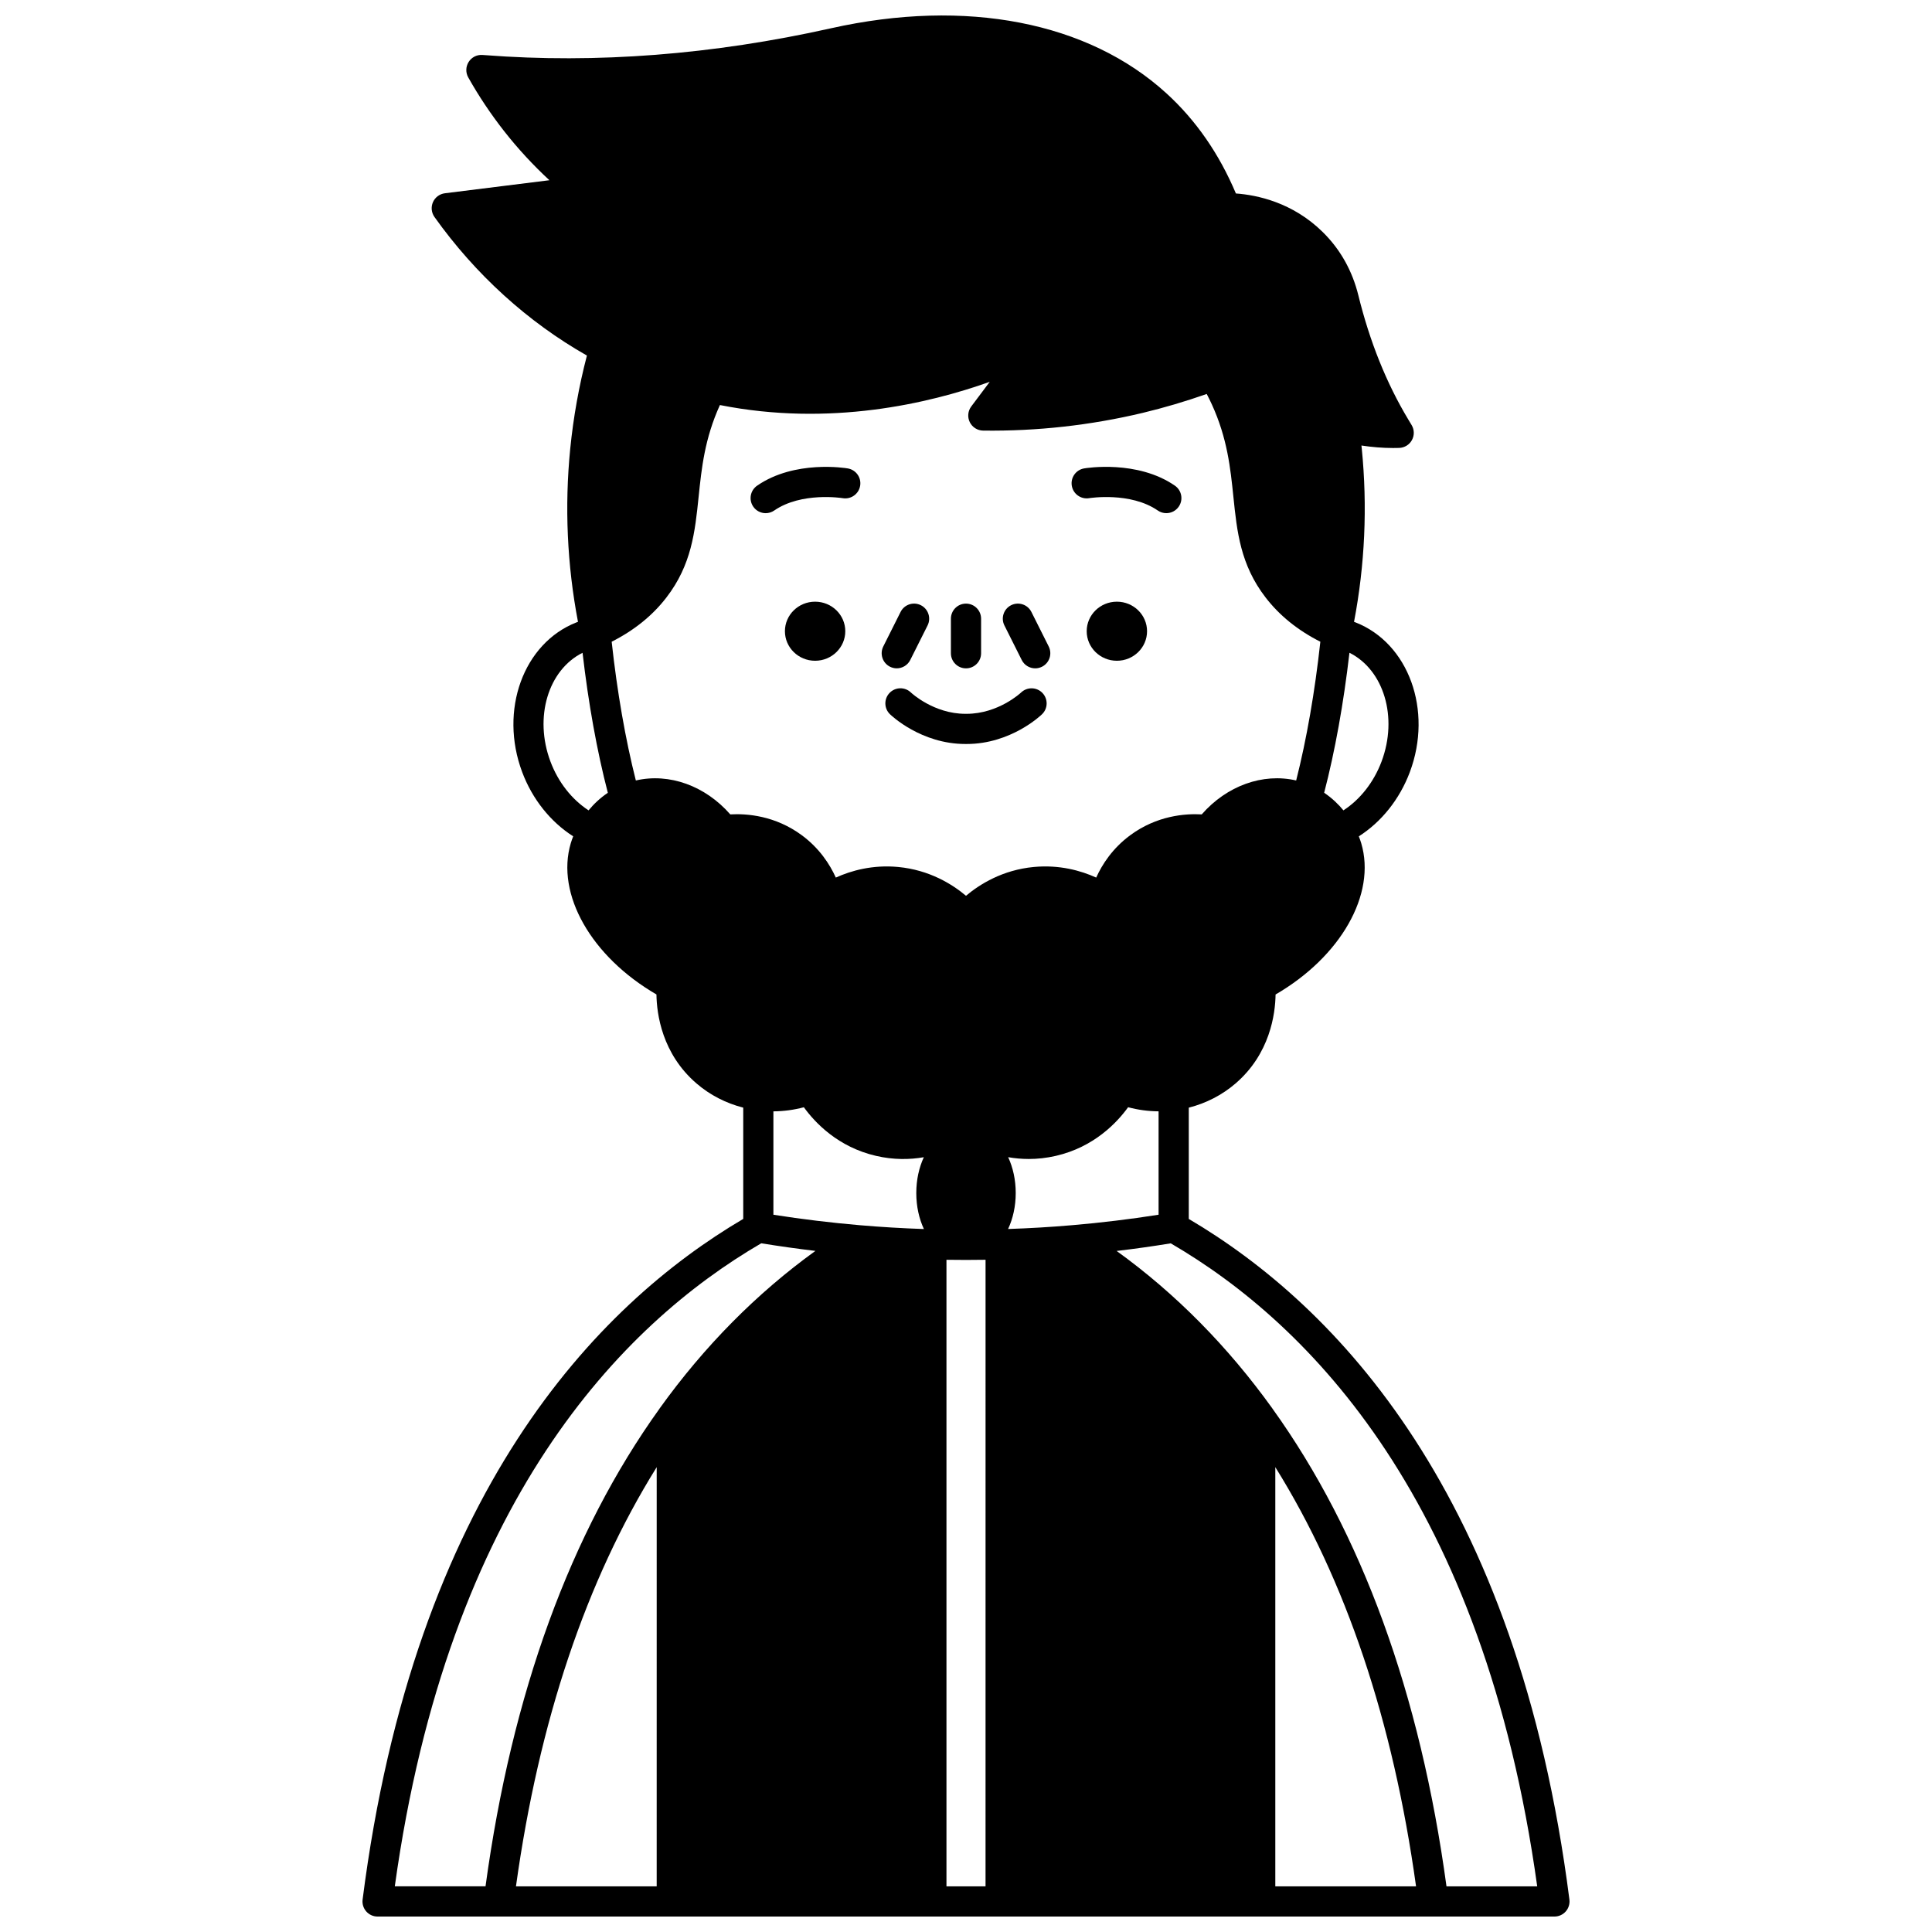 <?xml version="1.0" encoding="UTF-8"?>
<!-- Uploaded to: SVG Find, www.svgrepo.com, Generator: SVG Find Mixer Tools -->
<svg width="800px" height="800px" version="1.1" viewBox="144 144 512 512" xmlns="http://www.w3.org/2000/svg">
 <defs>
  <clipPath id="a">
   <path d="m240 148.09h320v503.81h-320z"/>
  </clipPath>
 </defs>
 <path d="m447.98 311.28c0 4.32-3.582 7.828-7.996 7.828-4.418 0-7.996-3.508-7.996-7.828 0-4.324 3.578-7.828 7.996-7.828 4.414 0 7.996 3.504 7.996 7.828"/>
 <path d="m368.01 311.28c0 4.32-3.582 7.828-8 7.828-4.414 0-7.996-3.508-7.996-7.828 0-4.324 3.582-7.828 7.996-7.828 4.418 0 8 3.504 8 7.828"/>
 <path d="m432.64 276.02c0.105-0.02 10.926-1.738 18.18 3.266 0.691 0.48 1.484 0.707 2.266 0.707 1.27 0 2.519-0.605 3.293-1.727 1.254-1.816 0.797-4.309-1.02-5.562-9.961-6.871-23.484-4.668-24.055-4.57-2.172 0.371-3.633 2.43-3.266 4.602 0.363 2.176 2.422 3.644 4.602 3.285z"/>
 <path d="m367.34 276.02c2.168 0.367 4.234-1.094 4.606-3.269s-1.094-4.242-3.269-4.613c-0.57-0.098-14.074-2.305-24.035 4.57-1.816 1.254-2.273 3.746-1.02 5.562 0.773 1.125 2.023 1.727 3.293 1.727 0.781 0 1.574-0.23 2.266-0.707 7.223-4.984 17.953-3.305 18.16-3.269z"/>
 <g clip-path="url(#a)">
  <path d="m559.91 647.4c-13.746-107.66-61.984-157.46-100.87-180.37v-29.488c4.578-1.168 8.805-3.332 12.363-6.387 9.172-7.875 10.562-18.438 10.637-23.605 17.238-10 26.727-26.551 22.699-40.09-0.18-0.605-0.398-1.215-0.641-1.82 6-3.824 10.82-9.836 13.516-17.012 6.152-16.391-0.312-34.195-14.406-39.695-0.121-0.047-0.25-0.09-0.375-0.137 2.887-15.129 3.578-30.555 2.051-45.906-0.027-0.27-0.062-0.551-0.09-0.824 2.785 0.422 5.598 0.66 8.41 0.66 0.523 0 1.051-0.008 1.578-0.023 1.422-0.039 2.715-0.832 3.394-2.078 0.684-1.246 0.652-2.762-0.078-3.977l-0.902-1.5c-5.766-9.59-10.207-20.645-13.211-32.867-1.621-6.57-4.805-12.223-9.453-16.793-7.996-7.883-17.453-9.816-23.004-10.215-4.43-10.508-10.605-19.418-18.379-26.512-20.75-18.965-53.152-25.258-88.898-17.273-31.332 7-62.207 9.398-91.77 7.121-0.035-0.004-0.074-0.004-0.109-0.008l-0.59-0.039c-1.473-0.082-2.836 0.648-3.602 1.887-0.77 1.238-0.801 2.797-0.09 4.066 2.769 4.934 5.973 9.727 9.516 14.246 3.633 4.629 7.648 8.98 11.992 13l-27.695 3.457c-1.395 0.176-2.598 1.07-3.164 2.356-0.566 1.289-0.414 2.777 0.398 3.926 10.809 15.195 24.73 27.84 40.402 36.727-2.106 8.078-3.59 16.359-4.418 24.656-1.527 15.355-0.832 30.781 2.051 45.91-0.121 0.047-0.246 0.086-0.367 0.133-14.102 5.5-20.57 23.309-14.418 39.695 2.691 7.176 7.516 13.191 13.516 17.012-0.238 0.605-0.457 1.211-0.637 1.812-4.027 13.543 5.461 30.098 22.699 40.094 0.074 5.172 1.465 15.73 10.637 23.605 3.559 3.059 7.785 5.223 12.363 6.391v29.488c-38.887 22.91-87.125 72.711-100.87 180.38-0.145 1.141 0.207 2.285 0.965 3.148 0.758 0.863 1.852 1.355 3 1.355h311.88c1.148 0 2.242-0.492 3-1.355 0.762-0.863 1.113-2.008 0.969-3.148zm-58.293-330.41c9.09 4.527 12.922 17.07 8.508 28.824-2.055 5.473-5.652 10.043-10.102 12.941-1.312-1.602-2.996-3.238-5.106-4.664 2.863-10.996 5.152-23.68 6.699-37.102zm-201.64 41.766c-4.449-2.902-8.051-7.469-10.102-12.941-4.41-11.746-0.586-24.285 8.508-28.82 1.551 13.426 3.836 26.105 6.699 37.102-2.109 1.422-3.793 3.059-5.106 4.66zm37.555 1.066c-6.629-7.582-16.176-11.035-25.027-8.988-2.762-10.902-4.953-23.473-6.406-36.77 5.961-3.012 10.836-6.945 14.508-11.723 6.676-8.664 7.578-17.414 8.535-26.676 0.781-7.57 1.59-15.402 5.641-24.324 29.113 5.785 55.371-0.395 71.508-6.152l-4.898 6.527c-0.902 1.203-1.055 2.812-0.391 4.164 0.664 1.352 2.031 2.215 3.539 2.234 14.246 0.184 28.461-1.398 42.254-4.688 5.719-1.367 11.414-3.062 16.996-5.019 0.484 0.922 0.938 1.848 1.371 2.793 4.102 8.977 4.914 16.848 5.699 24.465 0.957 9.262 1.855 18.012 8.531 26.672 3.672 4.777 8.547 8.715 14.512 11.727-1.453 13.301-3.644 25.871-6.406 36.77-8.848-2.051-18.398 1.406-25.027 8.988-4.402-0.25-11.914 0.312-18.988 5.551-4.644 3.445-7.383 7.66-8.98 11.195-4.039-1.832-9.711-3.449-16.539-2.809-8.281 0.785-14.332 4.578-17.965 7.633-3.629-3.055-9.684-6.844-17.969-7.633-6.812-0.641-12.492 0.977-16.531 2.809-1.598-3.535-4.336-7.754-8.98-11.199-7.07-5.231-14.578-5.793-18.984-5.547zm-19.504 284.08h-37.293c6.09-43.832 18.617-81.109 37.297-111.09zm0.754-126.61v0.012c-23.652 32.945-39.156 75.527-46.113 126.59h-24.043c14.168-102.01 60.207-148.93 97.113-170.41 4.789 0.777 9.582 1.449 14.352 2.019-15.562 11.227-29.43 25.234-41.309 41.781zm53.008-48.605c-7.512-0.645-15.18-1.57-22.832-2.769v-27.398c2.723-0.02 5.438-0.379 8.074-1.086 2.973 4.113 9.059 10.559 19.133 12.887 4.672 1.082 8.953 1 12.66 0.355-1.266 2.731-2 5.973-2 9.496 0 3.539 0.742 6.797 2.019 9.535-5.594-0.191-11.316-0.523-17.055-1.02zm33.387 175.21h-10.355v-166.04c1.668 0.027 3.383 0.039 5.18 0.039 1.727 0 3.457-0.016 5.18-0.043zm5.977-174.2c1.277-2.738 2.023-5.996 2.023-9.535 0-3.523-0.738-6.766-2.004-9.496 1.703 0.297 3.527 0.477 5.453 0.477 2.269 0 4.68-0.246 7.203-0.828 10.07-2.324 16.16-8.773 19.133-12.887 2.637 0.707 5.356 1.07 8.074 1.086v27.402c-7.582 1.191-15.246 2.121-22.836 2.766-5.707 0.496-11.426 0.832-17.047 1.016zm70.816 174.2v-111.09c18.68 29.977 31.207 67.25 37.297 111.09zm45.363 0c-6.957-51.066-22.461-93.648-46.113-126.59v-0.012c-11.879-16.547-25.746-30.551-41.301-41.777 4.797-0.57 9.586-1.242 14.344-2.019 36.906 21.477 82.945 68.395 97.113 170.4z"/>
 </g>
 <path d="m400 321.12c2.207 0 4-1.789 4-4v-9.156c0-2.207-1.789-4-4-4-2.207 0-4 1.789-4 4v9.156c0 2.211 1.789 4 4 4z"/>
 <path d="m379.86 320.69c0.574 0.289 1.188 0.426 1.789 0.426 1.465 0 2.875-0.809 3.578-2.207l4.59-9.156c0.988-1.973 0.191-4.375-1.785-5.367-1.973-0.988-4.379-0.191-5.367 1.785l-4.59 9.156c-0.984 1.973-0.188 4.375 1.785 5.363z"/>
 <path d="m414.77 318.91c0.699 1.398 2.113 2.207 3.578 2.207 0.602 0 1.215-0.137 1.789-0.426 1.973-0.988 2.773-3.391 1.785-5.367l-4.59-9.156c-0.988-1.973-3.391-2.769-5.367-1.785-1.973 0.988-2.773 3.391-1.785 5.367z"/>
 <path d="m400.1 333.17h-0.207-0.035c-8.395 0-14.328-5.527-14.453-5.644-1.582-1.527-4.102-1.492-5.641 0.086-1.539 1.582-1.508 4.113 0.074 5.652 0.332 0.324 8.246 7.902 20.012 7.902h0.055 0.191 0.055c11.77 0 19.688-7.578 20.016-7.902 1.578-1.535 1.605-4.047 0.082-5.633-1.527-1.582-4.055-1.629-5.648-0.109-0.059 0.059-6.012 5.648-14.461 5.648h-0.039z"/>
</svg>